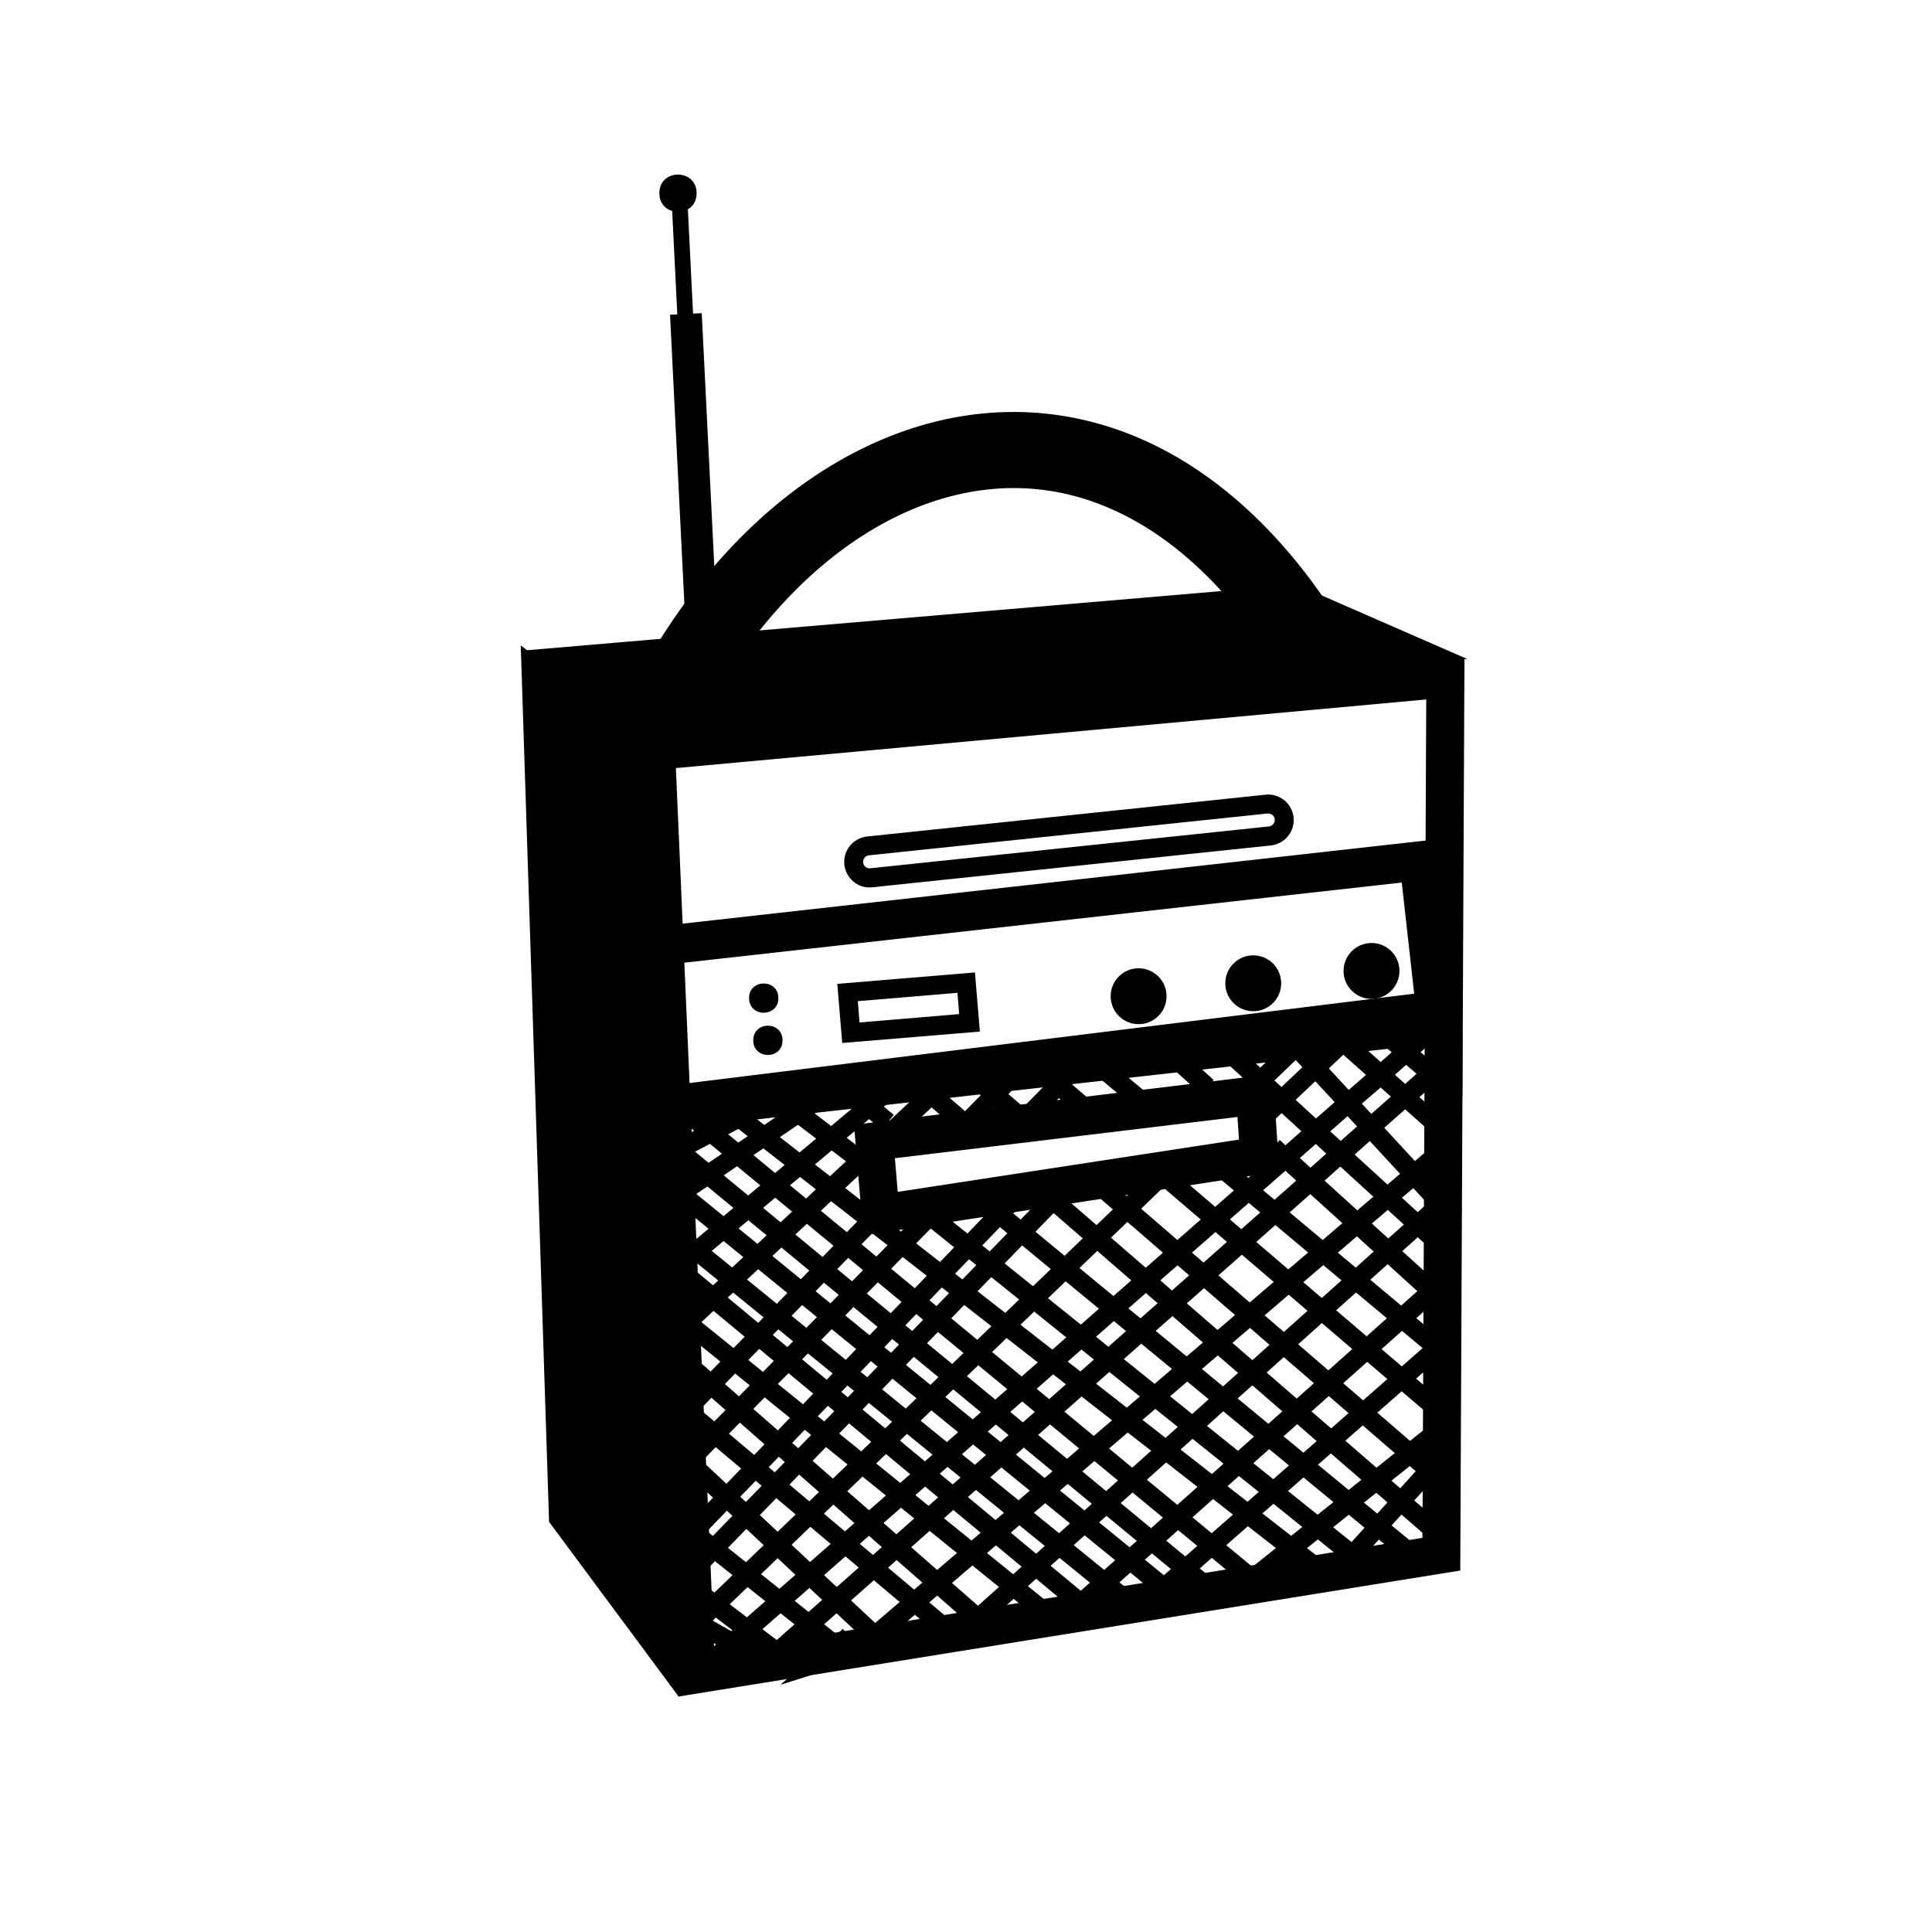 <?xml version="1.0" encoding="UTF-8"?>
<!-- Uploaded to: ICON Repo, www.svgrepo.com, Generator: ICON Repo Mixer Tools -->
<svg fill="#000000" width="800px" height="800px" version="1.1" viewBox="144 144 512 512" xmlns="http://www.w3.org/2000/svg">
 <g>
  <path d="m367.2 420.4-1.309-15.668 36.477-3.023 1.309 15.668zm4.133-11.082 0.453 5.644 26.398-2.215-0.453-5.644z"/>
  <path d="m323.72 593.61-11.082-255.18 219.46-20.051-1.113 241.83zm-0.605-246.06 10.176 234.27 187.67-30.277 1.008-222.18z"/>
  <path d="m372.79 471.39-2.469-29.32 110.99-13.453 1.715 25.844zm8.363-20.453 0.754 8.918 90.434-13.855-0.402-5.996z"/>
  <path d="m374.46 379.19c-1.562 0-3.023-0.504-4.231-1.512-1.41-1.16-2.266-2.769-2.469-4.535-0.402-3.727 2.316-7.055 5.996-7.457l105.6-11.082c1.812-0.203 3.578 0.352 4.988 1.461 1.41 1.16 2.266 2.769 2.469 4.535 0.402 3.727-2.316 7.055-6.047 7.457l-105.6 11.082c-0.254 0-0.508 0.051-0.707 0.051zm105.6-19.598h-0.203l-105.6 11.082c-0.453 0.051-0.855 0.25-1.16 0.656-0.301 0.402-0.402 0.805-0.352 1.258 0.051 0.453 0.25 0.855 0.656 1.16 0.352 0.301 0.805 0.402 1.258 0.352l105.6-11.082c0.957-0.102 1.664-0.957 1.562-1.914-0.051-0.453-0.25-0.855-0.656-1.16-0.352-0.25-0.703-0.352-1.105-0.352z"/>
  <path d="m453.15 408.01c0 4.09-3.316 7.406-7.406 7.406-4.094 0-7.406-3.316-7.406-7.406 0-4.09 3.312-7.406 7.406-7.406 4.09 0 7.406 3.316 7.406 7.406"/>
  <path d="m483.53 404.58c0 4.09-3.316 7.406-7.406 7.406s-7.406-3.316-7.406-7.406c0-4.09 3.316-7.406 7.406-7.406s7.406 3.316 7.406 7.406"/>
  <path d="m514.87 401.31c0 4.09-3.316 7.406-7.406 7.406-4.09 0-7.406-3.316-7.406-7.406s3.316-7.406 7.406-7.406c4.09 0 7.406 3.316 7.406 7.406"/>
  <path d="m350.27 408.51c0 5.172-7.758 5.172-7.758 0s7.758-5.172 7.758 0"/>
  <path d="m323.82 593.56-34.312-46.25-7.504-232.26 32.344 24.438z"/>
  <path d="m532.8 318.63-45.09-19.699-205.8 17.535 33.453 29.168z"/>
  <path d="m321.57 227.41 8.402-0.418 4.836 97.57-8.402 0.418z"/>
  <path d="m321.87 194.61 4.176-0.207 4.836 97.57-4.176 0.207z"/>
  <path d="m328.61 195.2c0 6.582-9.875 6.582-9.875 0s9.875-6.582 9.875 0"/>
  <path d="m317.43 443.68-5.945-53.402 213.06-23.832 5.996 53.402zm5.441-44.285 3.68 32.949 192.61-21.512-3.68-32.949z"/>
  <path d="m329.97 334.61-17.785-9.473c28.164-53 75.168-80.359 119.75-69.676 35.82 8.566 58.289 38.641 68.469 55.82l-17.332 10.277c-8.566-14.41-27.258-39.648-55.871-46.5-35.316-8.465-73.504 14.91-97.234 59.551z"/>
  <path d="m351.38 419.7c0 5.172-7.762 5.172-7.762 0 0-5.176 7.762-5.176 7.762 0"/>
  <path d="m479.8 442.62-3.477-3.68 20.203-19.094-4.988 1.059-14.609 14.059-3.527-3.629 15.668-15.062 23.832-4.988z"/>
  <path d="m323.82 582.18-2.672-19.043 104.69-107.61 3.629 3.527-102.98 105.85 0.957 6.801 123.59-118.85 3.527 3.629z"/>
  <path d="m319.94 561.67-2.012-25.344 73.203-74.461 3.625 3.527-71.641 72.848 0.957 11.891 88.168-91.543 3.625 3.477z"/>
  <path d="m414.91 444.89-3.574-3.527 10.023-10.227-8.613 1.262-11.84 12.09-3.578-3.527 13.051-13.352 25.039-3.574z"/>
  <path d="m350.83 590.49 16.523-14.812 2.922 3.223h0.051l155.07-132.7-0.051-34.711-152.61 18.844-51.086 34.762-1.965 14.66 58.746-49.223 21.41-1.41-80.258 74.867 1.664 14.812 54.312-55.57 3.578 3.527-61.77 63.176-3.125-27.859 71.793-66.957-5.644 0.352-67.457 56.527 4.031-29.773 35.066-23.832-4.586 0.707-34.16 17.938 5.441-25.039 211.65-26.098 0.352 56.227-0.203 0.203 0.051 14.258 0.453-0.402v22.973l-0.402 0.352 0.102 59.297-39.094 5.492 32.848-36.273v-1.008l-53.305 42.57-31.285 2.871 85.699-75.219v-9.473l-96.883 86.203-37.18 5.996 133.96-119.91-0.004-7.156-152.55 130.59zm174.62-123.73-117.84 105.45 18.742-3.023 99.098-88.215zm0.102 37.078-70.734 62.07 14.359-1.309 56.375-45.039zm0.051 30.281-20.957 23.125 21.008-2.922zm-202.68-97.641-2.367 11.035 25.746-13.402 18.742-2.82z"/>
  <path d="m321.36 590.64 159.51-139.81-1.109-1.008 3.375-3.727 1.512 1.41 4.231-3.727-27.156-24.789 24.988-2.066 14.711 15.922 4.586-3.981-14.105-12.543 20.305-0.453 4.383 3.777 12.543-10.984v11.387l2.418-2.117v16.426h-2.82l-0.102 2.316-5.391-4.637-3.074 2.719 8.062 7.203v27.406l-21.211-22.973-4.031 3.578 26.148 23.879 0.453 21.363-38.34-34.758-145.95 129.12zm163.28-136.38-148.98 130.59 7.609-0.402 144.24-127.57zm10.379 2.621 29.27 26.551-0.152-7.508-24.938-22.773zm15.82-14.008 12.395 13.453v-12.242l-6.852-6.098zm-22.367 8.012 2.82 2.57 4.18-3.727-2.769-2.57zm8.059-7.055 2.769 2.519 4.332-3.828-2.519-2.719zm-22.82-20.805 19.043 17.383 4.938-4.332-12.949-14.008zm31.184 13.449 2.519 2.719 5.188-4.586-2.719-2.418zm8.766-7.656 2.719 2.418 3.023-2.672-2.769-2.367zm-8.816-7.859 5.039 4.484 2.922-2.57-2.367-2.066zm15.621 1.863 2.719 2.367 0.855-0.754 0.051-4.785z"/>
  <path d="m448.26 440.5-18.336-15.316 23.477-6.094 12.242 11.133-3.375 3.731-10.227-9.273-11.387 2.922 10.832 9.02z"/>
  <path d="m529.18 524.44-79.855-68.27 3.277-3.828 71.539 61.164v-9.625l-60.305-50.379 3.223-3.828 62.121 51.891z"/>
  <path d="m414.05 443.02-19.598-16.926 25.492-1.664 15.922 13.602-3.277 3.828-14.355-12.293-11.188 0.758 10.277 8.867z"/>
  <path d="m527.11 555.52-107.66-93.305 3.273-3.828 100.46 87.059 0.805-7.406-92.496-79.957 3.324-3.777 94.516 81.617z"/>
  <path d="m398.29 443.88-13.652-11.789-10.73 1.664 6.953 5.691-3.227 3.879-15.566-12.844 24.133-3.731 15.414 13.352z"/>
  <path d="m506.71 562.78-116.43-93.508 3.176-3.93 114.67 92.094 6.598-1.055-113.41-93.508 3.223-3.879 122.02 100.61z"/>
  <path d="m342.71 584.85-17.434-9.875 2.168-13.402 22.621 17.23 8.312-1.309-34.359-27.258 0.402-24.332 54.863 51.34 10.781-2.266-73.555-61.918 6.449-13.805 84.188 73.758 9.168-2.316-97.84-79.156 2.316-17.027 112.5 93.457 3.981-0.957-117.69-95.672 2.82-15.922 132.6 108.12 3.324-0.402-139.76-115.37 4.18-14.914 154.98 127.87 9.672-2.367-162.43-126.66 24.031-0.906 27.156 20.656-3.074 4.031-25.746-19.598-8.414 0.301 159.71 124.54-22.219 5.441-150.94-124.54-1.211 4.332 146.31 120.81-17.129 2.016-0.855-0.656-126.81-103.38-0.805 4.535 123.33 100.26-16.426 3.879-107.46-89.227-0.707 5.188 103.48 83.688-21.461 5.492-81.113-71.086-1.965 4.231 78.492 66.102-23.477 4.938-48.516-45.395-0.203 10.531 41.363 32.848-21.766 3.477-3.879-2.973zm-11.941-12.547 9.371 5.289-9.117-6.953z"/>
 </g>
</svg>